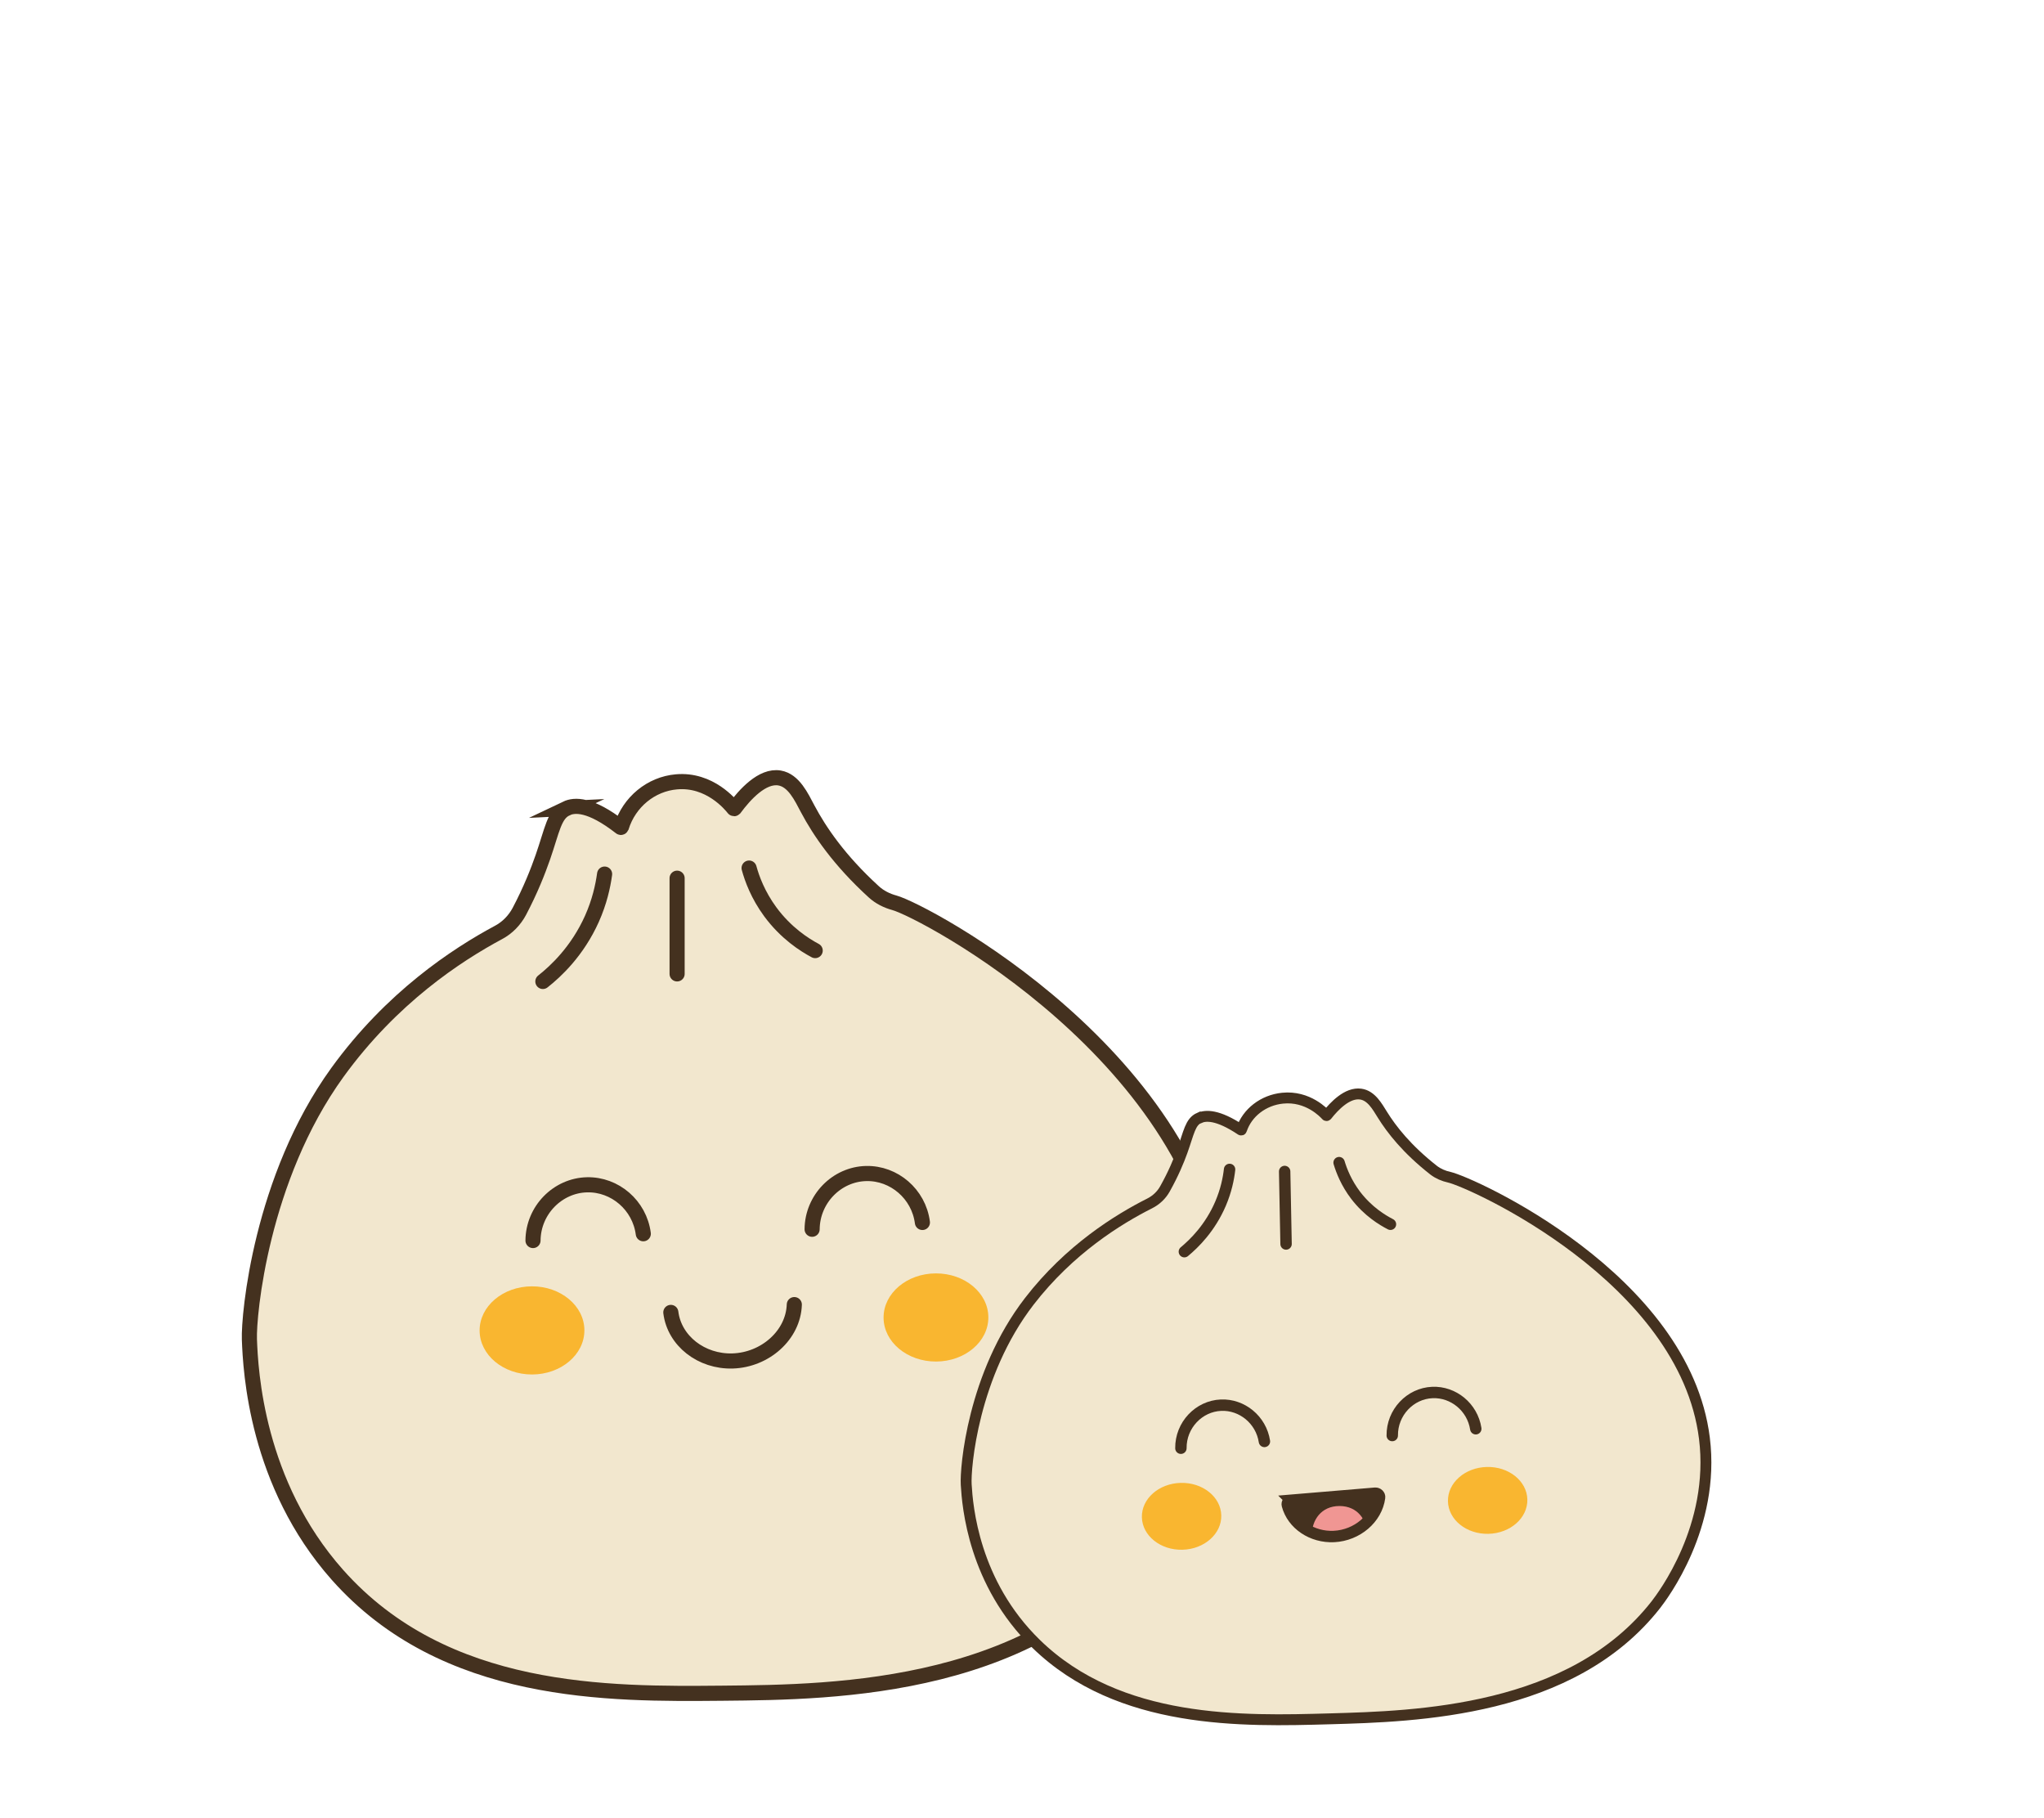<svg viewBox="0 0 159.57 141.87" xmlns:xlink="http://www.w3.org/1999/xlink" xmlns="http://www.w3.org/2000/svg" data-name="Calque 1" id="Calque_1">
  <defs>
    <style>
      .cls-1, .cls-2 {
        fill: #44311f;
      }

      .cls-3 {
        fill: #f9b630;
      }

      .cls-4, .cls-5, .cls-6, .cls-7, .cls-8, .cls-2, .cls-9 {
        stroke: #44311f;
      }

      .cls-4, .cls-5, .cls-8, .cls-2, .cls-9 {
        stroke-miterlimit: 10;
      }

      .cls-4, .cls-5, .cls-10 {
        fill: #f2e7ce;
      }

      .cls-4, .cls-6 {
        stroke-width: 1.18px;
      }

      .cls-5 {
        stroke-width: .85px;
      }

      .cls-6, .cls-7 {
        stroke-linecap: round;
        stroke-linejoin: round;
      }

      .cls-6, .cls-7, .cls-8, .cls-9 {
        fill: none;
      }

      .cls-7, .cls-8, .cls-2 {
        stroke-width: .89px;
      }

      .cls-11 {
        clip-path: url(#clippath-2);
      }

      .cls-12 {
        fill: #f09693;
      }
    </style>
    <clipPath id="clippath-2">
      <path d="M100.78,117.09c-.19.02-.33.2-.28.38.4,1.5,1.93,2.53,3.64,2.45,1.81-.09,3.34-1.4,3.56-3.04.03-.19-.15-.35-.34-.34l-6.58.55Z" class="cls-2"></path>
    </clipPath>
  </defs>
  <g>
    <path d="M605.02,100.08c-.5.98-1.16,1.96-2.02,2.89-.69.75-4.29,4.46-9.94,4.37-4.94-.08-8.14-3.04-8.97-3.83-4-3.81-4.37-8.83-4.52-10.93-.19-2.62.22-4.51,1.04-8.3.9-4.15,2.04-7.49,2.92-9.8h19.5c.71,2.28,1.64,5.55,2.5,9.55.84,3.95,1.26,5.97,1.17,8.23-.07,1.86-.2,4.87-1.7,7.82" class="cls-10"></path>
    <path d="M605.02,100.08c-.5.98-1.16,1.96-2.02,2.89-.69.75-4.29,4.46-9.94,4.37-4.94-.08-8.14-3.04-8.97-3.83-4-3.81-4.37-8.83-4.52-10.93-.19-2.62.22-4.51,1.04-8.3.9-4.15,2.04-7.49,2.92-9.8h19.5c.71,2.28,1.64,5.55,2.5,9.55.84,3.95,1.26,5.97,1.17,8.23-.07,1.86-.2,4.87-1.7,7.82" class="cls-9"></path>
  </g>
  <g>
    <path d="M804.5-5.75c-.5.98-1.16,1.96-2.02,2.89-.69.75-4.29,4.46-9.94,4.37-4.94-.08-8.14-3.04-8.97-3.83-4-3.81-4.37-8.83-4.52-10.93-.19-2.62.22-4.51,1.04-8.3.9-4.15,2.04-7.49,2.92-9.8h19.5c.71,2.28,1.64,5.55,2.5,9.55.84,3.95,1.26,5.97,1.17,8.23-.07,1.86-.2,4.87-1.7,7.82" class="cls-10"></path>
    <path d="M804.5-5.75c-.5.98-1.16,1.96-2.02,2.89-.69.75-4.29,4.46-9.94,4.37-4.94-.08-8.14-3.04-8.97-3.83-4-3.81-4.37-8.83-4.52-10.93-.19-2.62.22-4.51,1.04-8.3.9-4.15,2.04-7.49,2.92-9.8h19.5c.71,2.28,1.64,5.55,2.5,9.55.84,3.95,1.26,5.97,1.17,8.23-.07,1.86-.2,4.87-1.7,7.82" class="cls-9"></path>
  </g>
  <g>
    <path d="M44.21,63.1c.63-.3,1.85-.39,4.24,1.47.02.02.05,0,.06-.02.61-1.96,2.32-3.36,4.3-3.53,2.6-.23,4.23,1.78,4.47,2.08.02.02.04.02.06,0,.8-1.08,2.17-2.61,3.52-2.38,1.11.19,1.7,1.48,2.2,2.42.92,1.73,2.45,4,5.16,6.47.45.41,1.01.69,1.6.85,2.29.62,24,12.07,25.72,30.44.95,10.13-4.64,17.97-5.34,18.93-8.87,12.09-24.88,12.24-33.8,12.32-8.87.08-21.67.21-30.06-9.24-6.33-7.13-6.78-15.91-6.87-18.38-.07-1.88.9-12.58,6.87-20.83,4.24-5.85,9.31-9.17,12.57-10.92.7-.37,1.26-.95,1.63-1.64.89-1.69,1.46-3.15,1.84-4.24.74-2.13.88-3.35,1.84-3.8Z" class="cls-4"></path>
    <path d="M42.38,76.6c1.02-.8,2.7-2.37,3.83-4.89.59-1.32.86-2.54.99-3.49" class="cls-6"></path>
    <line y2="76.01" x2="52.86" y1="68.54" x1="52.86" class="cls-6"></line>
    <path d="M58.48,67.75c.23.84.69,2.1,1.65,3.41,1.23,1.67,2.68,2.59,3.51,3.03" class="cls-6"></path>
    <g>
      <path d="M41.61,96.82c.02-2.37,1.93-4.3,4.22-4.35,2.17-.05,4.1,1.59,4.39,3.82" class="cls-6"></path>
      <path d="M63.4,95.94c.02-2.37,1.93-4.3,4.22-4.35,2.17-.05,4.1,1.59,4.39,3.82" class="cls-6"></path>
      <path d="M62.01,101.82c-.08,2.38-2.27,4.32-4.82,4.4-2.43.07-4.54-1.56-4.82-3.79" class="cls-6"></path>
      <ellipse transform="translate(-.37 .15) rotate(-.2)" ry="3.44" rx="4.09" cy="103.83" cx="41.54" class="cls-3"></ellipse>
      <ellipse transform="translate(-.36 .26) rotate(-.2)" ry="3.44" rx="4.09" cy="102.82" cx="73.07" class="cls-3"></ellipse>
    </g>
  </g>
  <g>
    <path d="M93.64,87.25c.47-.21,1.4-.29,3.24.94.02.01.04,0,.04-.01.44-1.34,1.71-2.32,3.21-2.47,1.97-.2,3.23,1.15,3.41,1.35.01.01.03.01.04,0,.59-.75,1.61-1.81,2.64-1.67.84.11,1.31.99,1.7,1.61.72,1.16,1.91,2.69,4,4.33.35.27.77.45,1.22.55,1.74.39,18.36,7.87,19.92,20.37.86,6.89-3.27,12.32-3.79,12.99-6.56,8.38-18.7,8.72-25.46,8.91-6.73.19-16.43.47-22.92-5.85-4.89-4.76-5.36-10.75-5.46-12.43-.08-1.28.51-8.59,4.93-14.31,3.13-4.05,6.94-6.4,9.38-7.63.52-.26.94-.66,1.21-1.15.65-1.16,1.07-2.17,1.34-2.92.53-1.47.62-2.3,1.34-2.62Z" class="cls-5"></path>
    <path d="M92.46,97.69c.76-.63,2.01-1.84,2.83-3.76.43-1.01.62-1.94.7-2.66" class="cls-7"></path>
    <line y2="97.09" x2="100.4" y1="91.43" x1="100.29" class="cls-7"></line>
    <path d="M104.54,90.74c.19.63.56,1.59,1.3,2.56.96,1.25,2.07,1.92,2.71,2.25" class="cls-7"></path>
    <g>
      <path d="M92.19,113.03c-.02-1.8,1.4-3.29,3.13-3.36,1.64-.07,3.13,1.14,3.39,2.83" class="cls-7"></path>
      <path d="M108.69,112.04c-.02-1.8,1.4-3.29,3.13-3.36,1.64-.07,3.13,1.14,3.39,2.83" class="cls-7"></path>
      <g>
        <path d="M100.78,117.09c-.19.02-.33.2-.28.38.4,1.5,1.93,2.53,3.64,2.45,1.81-.09,3.34-1.4,3.56-3.04.03-.19-.15-.35-.34-.34l-6.58.55Z" class="cls-1"></path>
        <g class="cls-11">
          <path d="M104.57,122c2.87,0,2.87-4.46,0-4.46s-2.87,4.46,0,4.46h0Z" class="cls-12"></path>
        </g>
        <path d="M100.78,117.09c-.19.02-.33.2-.28.38.4,1.5,1.93,2.53,3.64,2.45,1.81-.09,3.34-1.4,3.56-3.04.03-.19-.15-.35-.34-.34l-6.58.55Z" class="cls-8"></path>
      </g>
      <ellipse transform="translate(-2.76 2.2) rotate(-1.35)" ry="2.61" rx="3.1" cy="118.35" cx="92.24" class="cls-3"></ellipse>
      <ellipse transform="translate(-2.72 2.76) rotate(-1.35)" ry="2.61" rx="3.1" cy="117.11" cx="116.13" class="cls-3"></ellipse>
    </g>
  </g>
</svg>